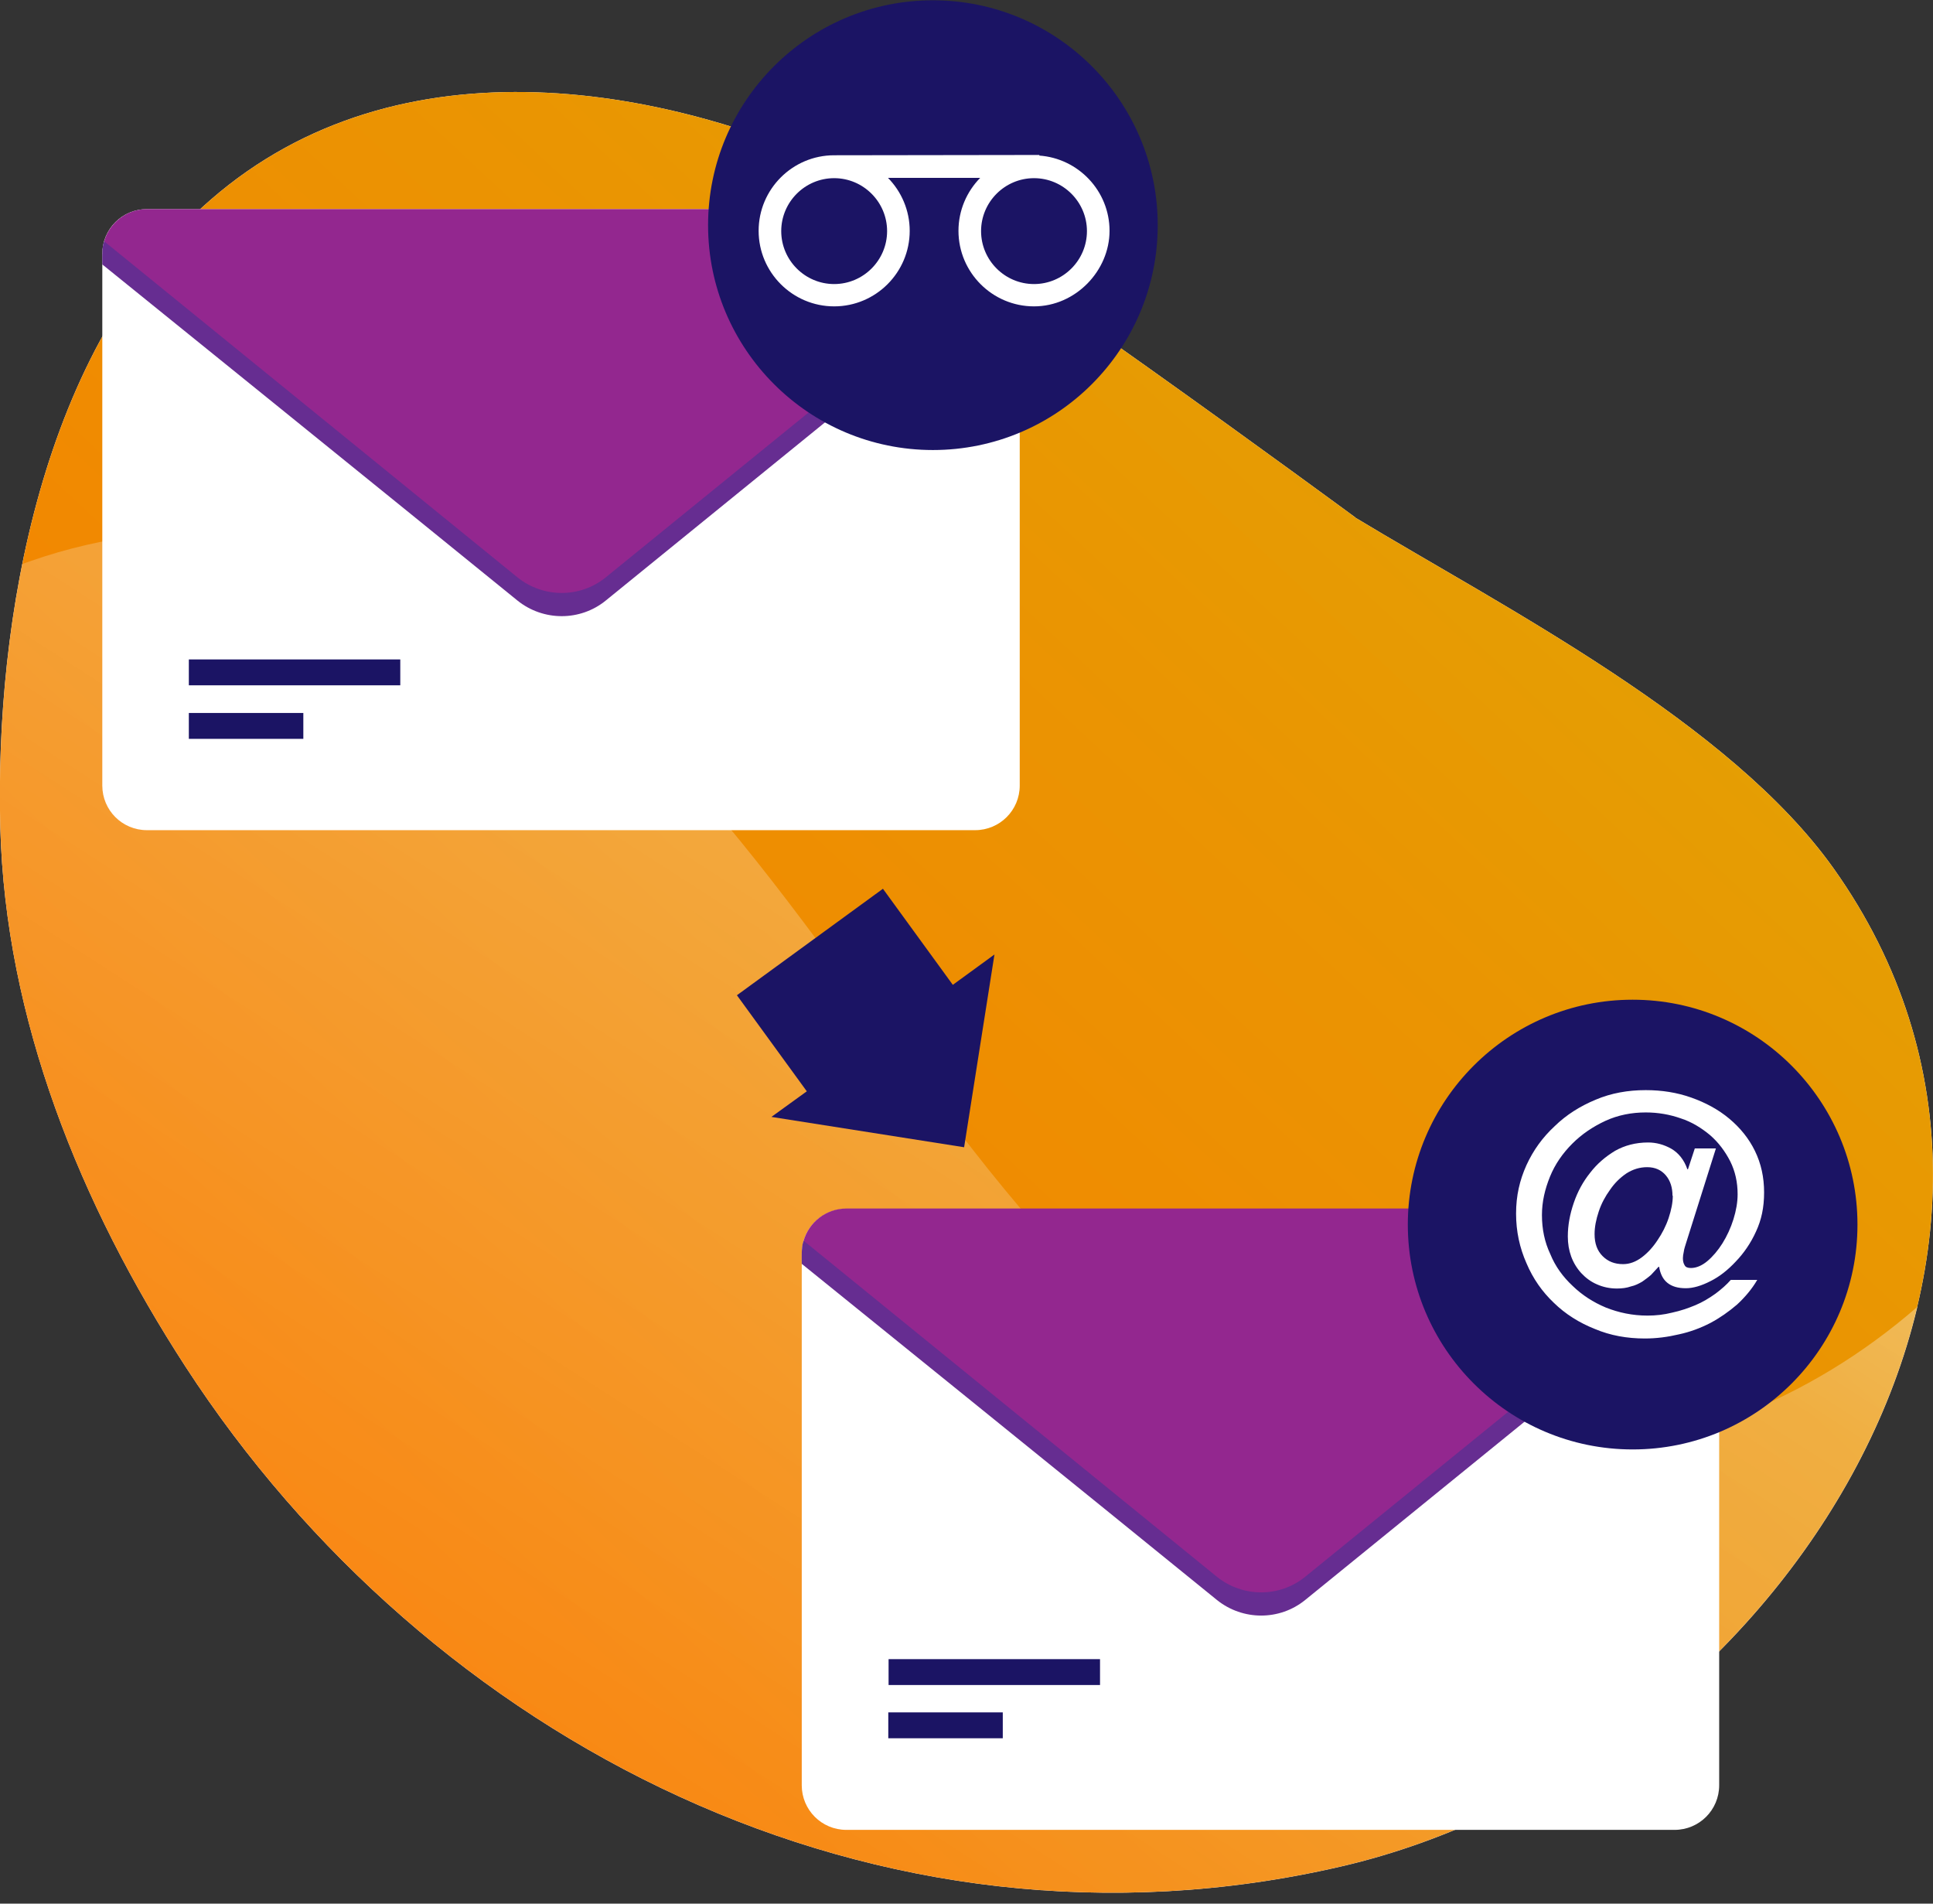 <?xml version="1.0" encoding="UTF-8"?>
<svg id="Layer_1" xmlns="http://www.w3.org/2000/svg" version="1.1" xmlns:xlink="http://www.w3.org/1999/xlink" viewBox="0 0 65 64">
  <rect x="0" y="0" width="65" height="64" fill="#333333" stroke="none"/>
  <!-- Generator: Adobe Illustrator 29.5.0, SVG Export Plug-In . SVG Version: 2.1.0 Build 137)  -->
  <title>People VoIP</title>
<defs>
    <style>
      .st0 {
        fill: url(#Gold_Dust);
      }

      .st0, .st1, .st2, .st3, .st4, .st5 {
        fill-rule: evenodd;
      }

      .st6, .st1 {
        fill: #fff;
      }

      .st2 {
        fill: #93278f;
      }

      .st7, .st3 {
        fill: #1b1464;
      }

      .st4 {
        fill: #662d91;
      }

      .st5 {
        fill: url(#linear-gradient);
      }
    </style>
    <linearGradient id="Gold_Dust" data-name="Gold Dust" x1="-8.81" y1="-9.26" x2="93.48" y2="100.32" gradientTransform="translate(0 66) scale(1 -1)" gradientUnits="userSpaceOnUse">
      <stop offset="0" stop-color="#ff7300"/>
      <stop offset=".18" stop-color="#f97c00"/>
      <stop offset=".47" stop-color="#ea9502"/>
      <stop offset=".55" stop-color="#e59e03"/>
      <stop offset=".87" stop-color="#e5c500"/>
      <stop offset=".99" stop-color="#bf6f00"/>
    </linearGradient>
    <linearGradient id="linear-gradient" x1="58.04" y1="72.85" x2="9.02" y2="-3.23" gradientTransform="translate(0 66) scale(1 -1)" gradientUnits="userSpaceOnUse">
      <stop offset="0" stop-color="#fff"/>
      <stop offset=".49" stop-color="#fff" stop-opacity=".25"/>
      <stop offset="1" stop-color="#fff" stop-opacity="0"/>
    </linearGradient>
  </defs>
  <path class="st1" d="M45.58,17.4s-13.1-9.64-16.17-11.19c-6.87-3.46-16-4.99-22.32.5C1.37,11.67-.17,20.9.01,27.81c.17,6.46,2.68,12.67,6.23,18.14,8.14,12.53,23.22,20.42,38.85,16.8,14.52-3.36,25.78-20.59,16.57-33.55-3.49-4.91-11.07-8.77-16.09-11.8Z"/>
  <path class="st0" d="M45.58,17.4s-13.1-9.64-16.17-11.19c-6.87-3.46-16-4.99-22.32.5C1.37,11.67-.17,20.9.01,27.81c.17,6.46,2.68,12.67,6.23,18.14,8.14,12.53,23.22,20.42,38.85,16.8,14.52-3.36,25.78-20.59,16.57-33.55-3.49-4.91-11.07-8.77-16.09-11.8Z"/>
  <path class="st5" d="M.75,18.96c.09-.03.17-.06.26-.09,4.98-1.75,10.69-1.22,15.24,1.47,15.08,8.91,19.02,36.06,42.13,27.28,2.23-.85,4.3-2.12,6.1-3.69-2.08,8.79-10.06,16.67-19.38,18.83-15.63,3.61-30.71-4.27-38.85-16.8C2.69,40.47.19,34.27.01,27.81c-.07-2.72.12-5.81.74-8.85Z"/>
  <path class="st1" d="M34.29,8.53c0-.83-.67-1.5-1.5-1.5H4.94c-.83,0-1.5.67-1.5,1.5v17.88c0,.83.67,1.5,1.5,1.5h27.85c.83,0,1.5-.67,1.5-1.5V8.53Z"/>
  <path class="st4" d="M3.44,8.89c0-.24-.02-.69.09-.81.27-.33.95-.27,1.41-.27h27.85c.69,0,1.28.47,1.45,1.11,0,0-10.02,8.14-13.87,11.27-.86.7-2.1.7-2.97,0-3.86-3.14-13.96-11.3-13.96-11.3Z"/>
  <path class="st2" d="M3.5,8.12c.18-.63.76-1.09,1.44-1.09h27.85c.69,0,1.28.47,1.45,1.11,0,0-10.02,8.14-13.87,11.27-.86.7-2.1.7-2.97,0-3.86-3.14-13.9-11.3-13.9-11.3Z"/>
  <path class="st7" d="M13.46,22.17h-7.11v.87h7.11v-.87Z"/>
  <path class="st7" d="M10.2,23.97h-3.85v.87h3.85v-.87Z"/>
  <path class="st7" d="M31.37,15.13c4.18,0,7.56-3.39,7.56-7.56s-3.39-7.56-7.56-7.56-7.56,3.39-7.56,7.56,3.39,7.56,7.56,7.56Z"/>
  <path class="st1" d="M34.94,5.23c1.32.09,2.37,1.19,2.37,2.53s-1.14,2.54-2.54,2.54-2.54-1.14-2.54-2.54c0-.69.28-1.32.73-1.78h-3.1c.45.46.73,1.09.73,1.78,0,1.4-1.14,2.54-2.54,2.54s-2.54-1.14-2.54-2.54,1.14-2.54,2.54-2.54c0,0,.02,0,.03,0h0s6.87-.01,6.87-.01v.02ZM28.05,5.99c.98,0,1.78.8,1.78,1.78s-.8,1.78-1.78,1.78-1.78-.8-1.78-1.78.8-1.78,1.78-1.78ZM34.77,5.99c.98,0,1.78.8,1.78,1.78s-.8,1.78-1.78,1.78-1.78-.8-1.78-1.78.8-1.78,1.78-1.78Z"/>
  <path class="st1" d="M57.81,42.14c0-.83-.67-1.5-1.5-1.5h-27.85c-.83,0-1.5.67-1.5,1.5v17.88c0,.83.67,1.5,1.5,1.5h27.85c.83,0,1.5-.67,1.5-1.5v-17.88Z"/>
  <path class="st4" d="M26.96,42.49c0-.24-.02-.69.09-.81.27-.33.95-.27,1.41-.27h27.85c.69,0,1.28.47,1.45,1.11,0,0-10.02,8.14-13.87,11.27-.86.7-2.1.7-2.97,0-3.86-3.14-13.96-11.3-13.96-11.3Z"/>
  <path class="st2" d="M27.02,41.72c.18-.63.76-1.09,1.44-1.09h27.85c.69,0,1.28.47,1.45,1.11,0,0-10.02,8.14-13.87,11.27-.86.7-2.1.7-2.97,0-3.86-3.14-13.9-11.3-13.9-11.3Z"/>
  <path class="st7" d="M36.99,55.78h-7.11v.87h7.11v-.87Z"/>
  <path class="st7" d="M33.72,57.57h-3.85v.87h3.85v-.87Z"/>
  <path class="st7" d="M54.9,48.73c4.18,0,7.56-3.39,7.56-7.56s-3.39-7.56-7.56-7.56-7.56,3.39-7.56,7.56,3.39,7.56,7.56,7.56Z"/>
  <path class="st6" d="M56.24,40.2c0-.27-.07-.5-.22-.68-.15-.18-.36-.28-.63-.28-.25,0-.48.07-.7.21-.22.15-.4.33-.55.55-.16.22-.29.46-.38.73-.09.27-.14.52-.14.76,0,.32.09.56.27.74s.4.27.69.27c.22,0,.43-.08.63-.23.2-.15.38-.35.53-.58.15-.22.28-.47.37-.74.09-.27.14-.52.14-.75ZM57.7,38.61l-1,3.17c-.03.1-.07.21-.08.3-.02.09-.03.16-.03.22,0,.1.02.18.06.24.03.06.1.09.21.09.18,0,.37-.08.55-.23.18-.15.36-.36.51-.6.15-.24.28-.52.37-.81.09-.29.14-.57.14-.84,0-.4-.08-.77-.25-1.11-.17-.33-.39-.63-.68-.88-.29-.24-.61-.44-.98-.56-.37-.13-.76-.2-1.18-.2-.48,0-.93.09-1.35.28-.43.2-.8.45-1.12.77-.32.32-.58.69-.75,1.11-.17.42-.27.84-.27,1.29,0,.47.09.91.28,1.31.17.42.43.77.75,1.07.32.31.69.55,1.12.73.43.17.89.27,1.4.27.28,0,.55-.03.83-.1.28-.06.54-.15.78-.25.24-.1.47-.24.68-.39.2-.15.37-.3.51-.46h.89c-.18.31-.42.59-.68.83-.28.24-.58.45-.9.62-.33.17-.68.3-1.05.38-.38.09-.76.14-1.15.14-.6,0-1.16-.1-1.68-.32-.53-.21-.99-.5-1.38-.88-.39-.37-.7-.81-.92-1.33-.23-.52-.35-1.07-.35-1.67s.12-1.12.35-1.63c.23-.5.54-.93.95-1.31.39-.38.85-.67,1.38-.89.52-.22,1.08-.32,1.68-.32.54,0,1.05.08,1.53.25.48.17.91.4,1.28.71.37.31.66.67.86,1.08.21.43.31.89.31,1.4s-.09.92-.27,1.31c-.18.4-.42.74-.68,1.01-.27.29-.55.51-.85.66-.31.16-.59.24-.83.24-.27,0-.47-.06-.62-.18-.15-.12-.24-.3-.28-.54h-.02c-.08.09-.17.18-.25.27-.09.08-.2.16-.3.23-.12.07-.24.13-.38.16-.14.05-.3.07-.47.07-.24,0-.47-.05-.67-.14-.21-.09-.38-.22-.53-.38-.3-.33-.45-.75-.45-1.23,0-.38.07-.75.2-1.13.13-.38.31-.71.55-1.01.23-.3.51-.54.84-.74.32-.18.69-.28,1.11-.28.27,0,.53.07.78.21.24.14.43.37.54.69h.02l.23-.7h.73Z"/>
  <path class="st3" d="M29.69,29.88l2.35,3.23,1.4-1.02-1.02,6.48-6.48-1.02,1.19-.86-2.35-3.23,4.91-3.58Z"/>
</svg>